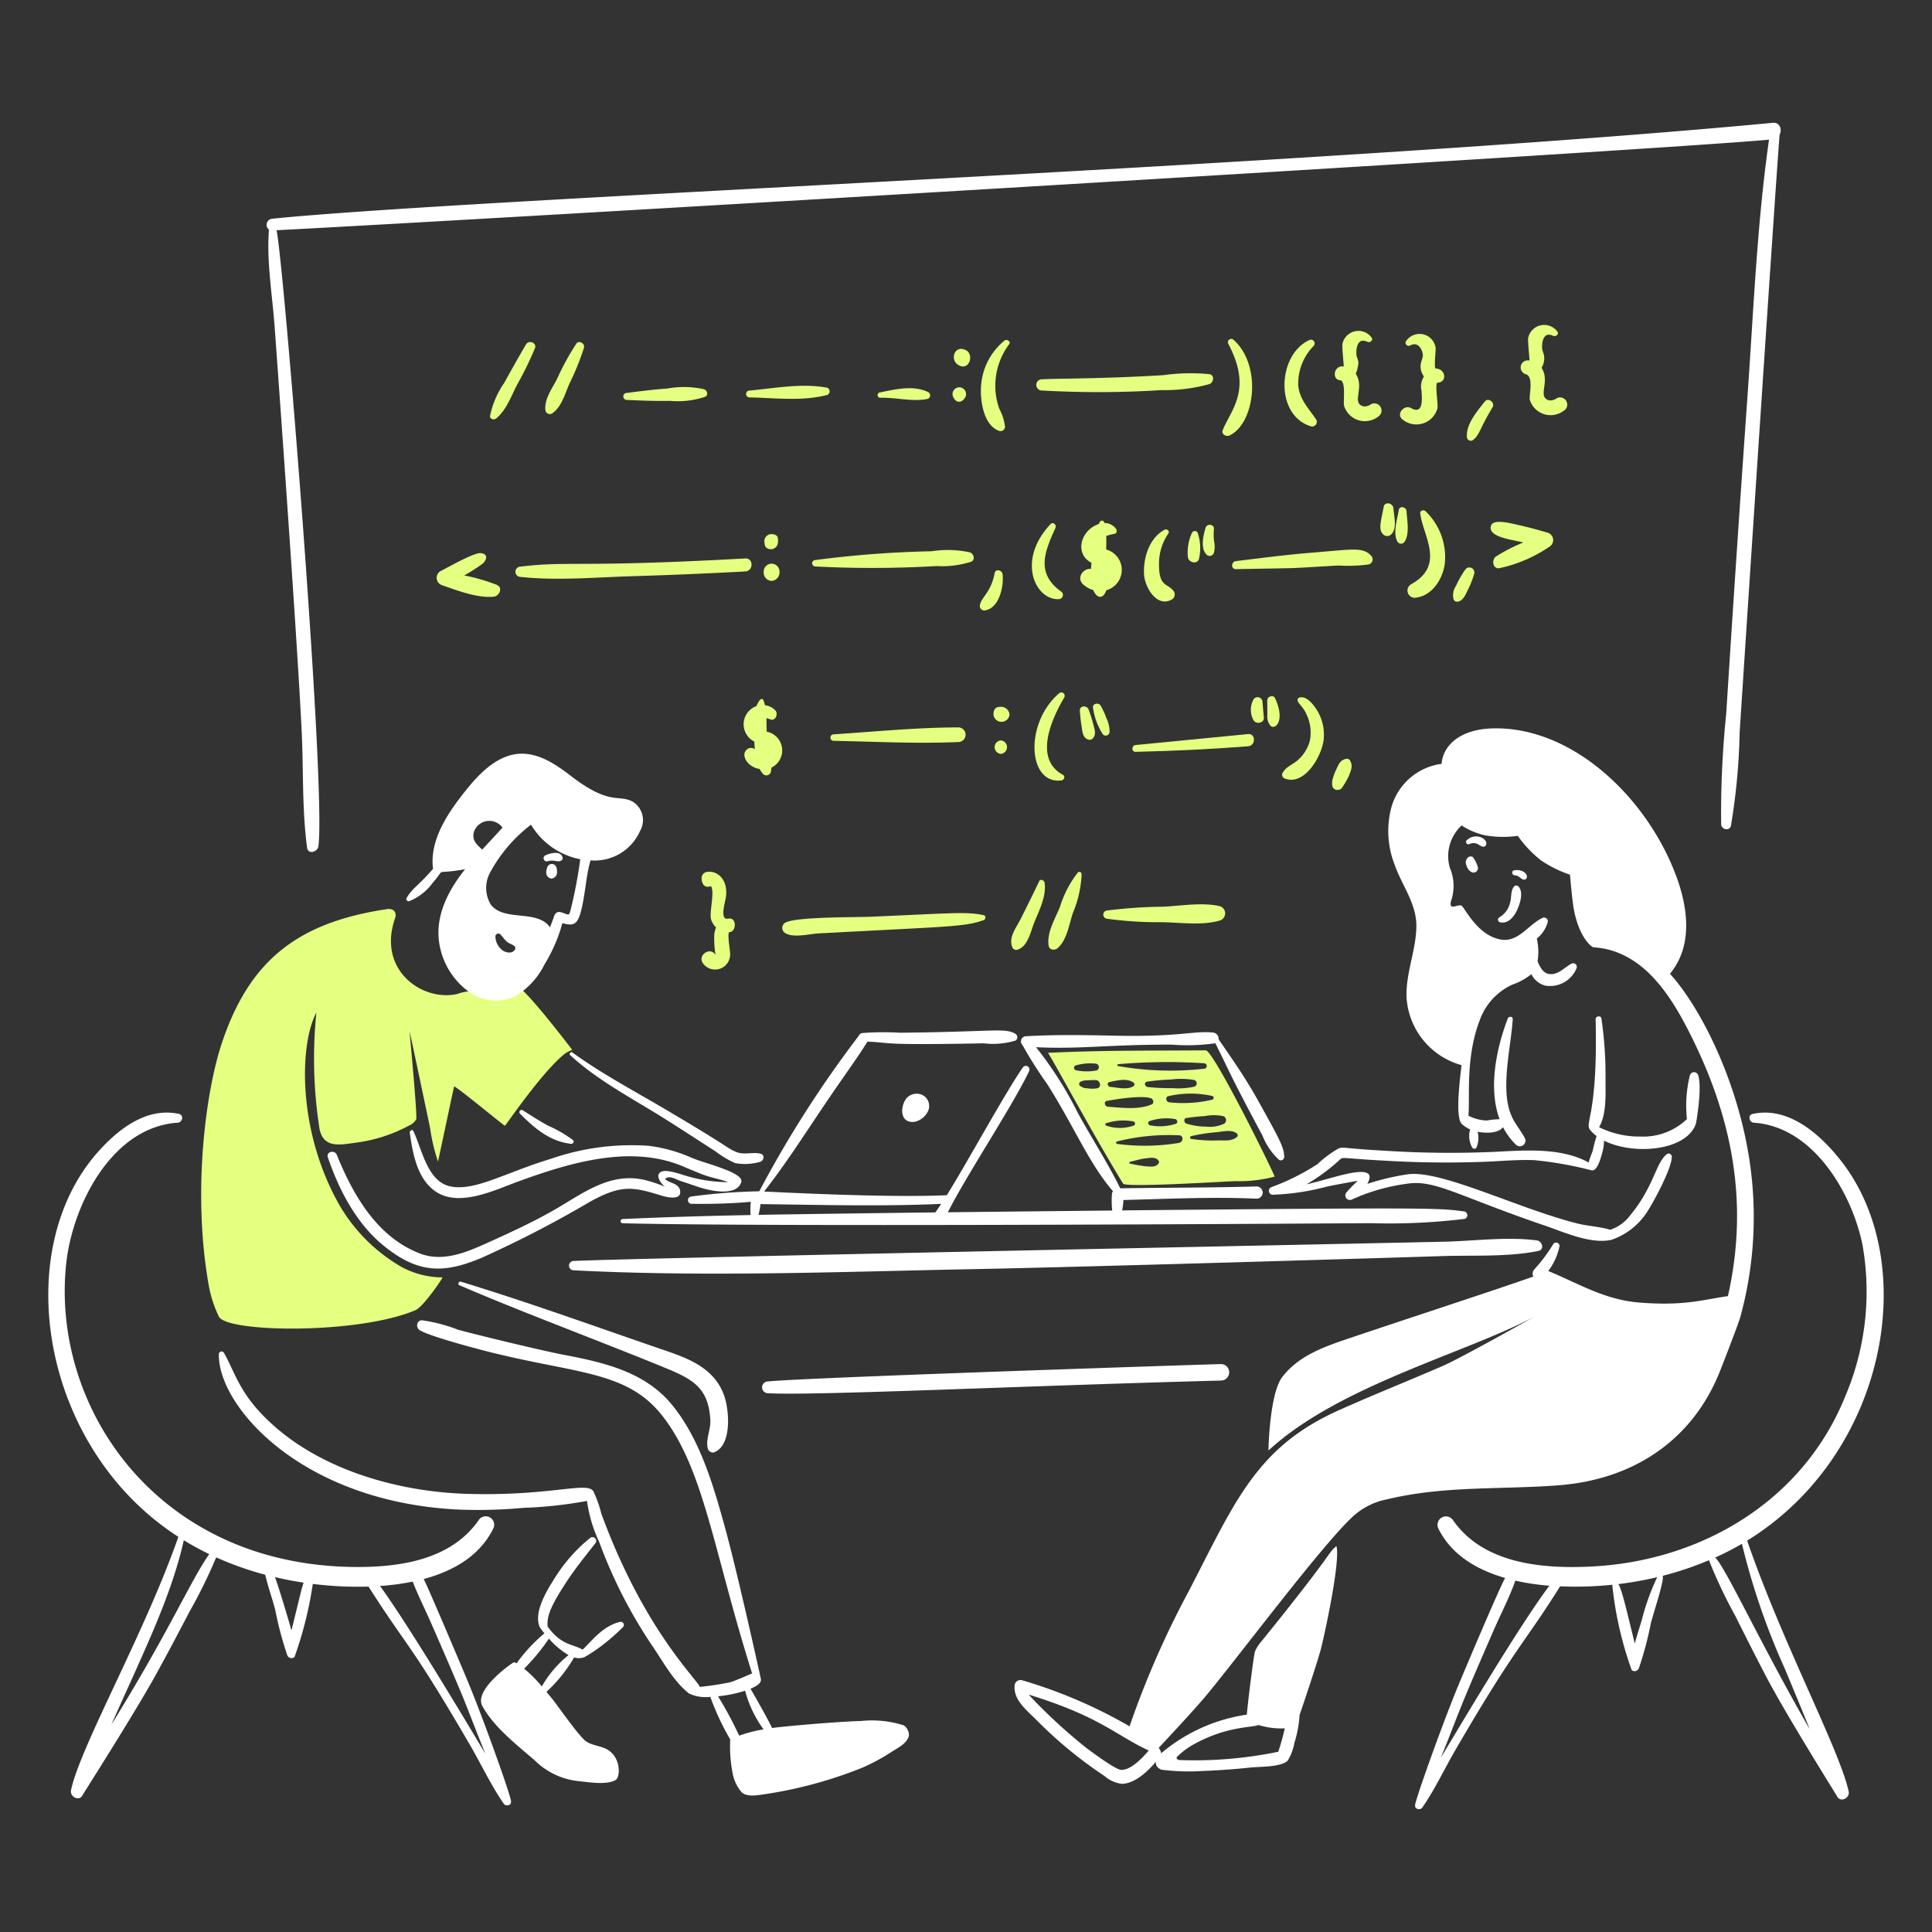 <svg viewBox="0 0 400 400" xmlns="http://www.w3.org/2000/svg" id="Team-Coding-4--Streamline-Brooklyn" height="400" width="400">
  <rect x="0" y="0" width="400" height="400" fill="#333333" stroke="none"/>
  <desc>
    Team Coding 4 Streamline Illustration: https://streamlinehq.com
  </desc>
  <path d="M310.536 190.948c1.738 0.4 2.966 -1.2 3.59 -2.6 1.836 -4.104 0.058 -5.464 -0.558 -4.894 -0.826 0.754 -0.6 2.264 -0.886 3.284a4.744 4.744 0 0 1 -2.278 3.2 0.558 0.558 0 0 0 0.132 1.01Z" fill="#ffffff" stroke-width="2"></path>
  <path d="M313.6 181.222c1 0.056 1.314 0.896 1.972 0.888 0.766 0 0.884 -1.266 -0.49 -1.786a2.854 2.854 0 0 0 -1.62 -0.116c-0.604 0.122 -0.428 0.992 0.138 1.014Z" fill="#ffffff" stroke-width="2"></path>
  <path d="M304.038 177.44a1.4 1.4 0 0 0 -0.414 1.754 2.218 2.218 0 0 0 1 1.35 0.93 0.93 0 0 0 1.35 -1.036 6.942 6.942 0 0 0 -1.036 -2.072 0.914 0.914 0 0 0 -0.9 0.004Z" fill="#ffffff" stroke-width="2"></path>
  <path d="M304.264 174.744a1.888 1.888 0 0 1 1.482 -0.066c0.506 0.156 0.826 0.6 1.362 0.63a0.63 0.63 0 0 0 0.612 -0.612c0.12 -1.144 -2.296 -2.382 -4.052 -0.722 -0.414 0.384 0.112 1.038 0.596 0.77Z" fill="#ffffff" stroke-width="2"></path>
  <path d="M351.6 222.618a0.902 0.902 0 0 0 -1.724 0 26.308 26.308 0 0 0 -0.618 9.074 13.03 13.03 0 0 1 -9.548 3.618 18.746 18.746 0 0 1 -8.634 -1.936c1.622 -2.8 1.308 -7.056 1.33 -10.128a81.088 81.088 0 0 0 -0.85 -12.376c-0.1 -0.688 -1.218 -0.518 -1.2 0.16 0.514 21.122 -2.668 21.476 -0.892 23.182 4.55 5.154 19.4 5.132 21.67 -1.6 0.026 -0.116 1.316 -7.232 0.466 -9.994Z" fill="#ffffff" stroke-width="2"></path>
  <path d="M346.1 239.306a0.646 0.646 0 0 0 -0.948 -0.386c-2.36 1.748 -2.68 6.764 -7.718 12.8a8.382 8.382 0 0 1 -4.052 2.888c-2.2 -0.656 -4.63 -0.75 -6.88 -1.318 -12.4 -3.144 -28.25 -11.164 -35.094 -10.154a50.544 50.544 0 0 0 -8.32 1.974c0.172 -0.276 0.788 -1.494 0.266 -2.018 -1.468 -1.468 -8.05 1.034 -12.878 2.122a39.17 39.17 0 0 0 6.714 -4.928c1.016 -0.896 -0.2 -0.494 9.2 0a212.836 212.836 0 0 0 21.462 0.23c3.242 -0.148 6.484 -0.44 9.73 -0.324a75.156 75.156 0 0 1 11.93 2.116c1.13 0.222 1.858 -2.304 2.144 -3.4a9.6 9.6 0 0 0 0.4 -3.888 0.764 0.764 0 0 0 -1.384 -0.182 35.222 35.222 0 0 0 -0.948 3.534 23.286 23.286 0 0 0 -0.816 2.31c-5.672 -3.13 -13.158 -2.53 -19.356 -2.21a209.6 209.6 0 0 1 -22.42 -0.2c-9.16 -0.504 -8.958 -0.886 -10 -0.496a23.024 23.024 0 0 0 -4.356 3.236 47.028 47.028 0 0 1 -9.482 4.748 0.816 0.816 0 0 0 0.216 1.6 50.26 50.26 0 0 0 11.2 -1.682c1.924 -0.412 6.152 -1.18 6.384 -1.19a28.886 28.886 0 0 0 -2.304 2.36 0.946 0.946 0 0 0 1.142 1.478 40.628 40.628 0 0 1 12.188 -3.348c5.43 -0.474 10.474 2.884 27.642 8.738 4.014 1.368 9.6 3.948 13.886 2.972a14.288 14.288 0 0 0 7.118 -5.4c1.392 -1.982 5.69 -9.948 5.334 -11.982Z" fill="#ffffff" stroke-width="2"></path>
  <path d="M325.8 317.074a0.028 0.028 0 0 0 0 -0.054c-0.036 0 -0.036 0.054 0 0.054Z" fill="#ffffff" stroke-width="2"></path>
  <path d="M118.73 263c27.484 1.424 55.232 0.298 82.742 -0.238 25.4 -0.496 90.106 -2.47 97.074 -2.7 6.54 -0.216 13.518 0.226 19.94 -1.064 1.346 -0.272 0.832 -2.036 -0.298 -2.184 -5.926 -0.778 -12.26 0.038 -18.23 0.238 -6.164 0.2 -165.44 3.318 -181.228 4.018a0.966 0.966 0 0 0 0 1.93Z" fill="#ffffff" stroke-width="2"></path>
  <path d="M192.144 230.038a4.098 4.098 0 0 1 -2.6 2.184c-2.926 0.562 -3.362 -2.476 -2.05 -4.6a2.834 2.834 0 0 1 2.574 -1.17 2.538 2.538 0 0 1 2.076 3.586Z" fill="#ffffff" stroke-width="2"></path>
  <path d="M303.248 250.838c-5.06 -0.738 -6.82 -0.854 -70.922 -0.238a14.124 14.124 0 0 0 0.27 -2.154c9.19 -0.22 18.364 -0.696 27.564 -0.27a1.268 1.268 0 0 0 0 -2.536c-9.4 0.282 -18.826 0.226 -28.23 0.386 -2.6 -5.314 -5.926 -10.4 -8.76 -15.58a76.842 76.842 0 0 0 -8.672 -13.634c9.226 0.442 14.816 -0.55 28.098 -0.534a40.748 40.748 0 0 0 9.03 -0.286c3.582 7.2 2.974 6.442 9.758 19.128a13.7 13.7 0 0 0 3.434 5.024 0.712 0.712 0 0 0 1.064 -0.612c-0.02 -1.91 -0.778 -3.376 -5.688 -12.156 -2.4 -4.29 -5.116 -8.176 -7.894 -12.2a1.296 1.296 0 0 0 -1.13 -1.4c-4.148 -0.4 -6.878 0.954 -20.64 0.646 -6 -0.134 -12.124 -0.228 -18.116 0.12a1.074 1.074 0 0 0 -0.69 1.87 86.226 86.226 0 0 0 5.134 8.098c5.768 9.168 8.56 16.294 13.556 22.106a1.338 1.338 0 0 0 -0.2 0.646 18.478 18.478 0 0 0 0.06 3.366q-17.02 0.168 -34.026 0.36c3.658 -7.35 13.4 -22.024 16.8 -29.174a0.756 0.756 0 0 0 -1.308 -0.76c-3.326 4.686 -11.788 20.136 -15.712 26.4 -11.482 0.546 -32.376 -0.502 -37.828 -0.76 3.814 -4.868 7.2 -10.012 10.628 -15.16 5.99 -8.986 8.06 -11.54 10.772 -15.872 5.264 0.184 1.634 0.782 24.032 0.346a16.286 16.286 0 0 0 6.6 -0.562 0.822 0.822 0 0 0 0 -1.4c-2.236 -1.306 -4.172 -0.416 -23.916 -0.232a57.98 57.98 0 0 0 -7.756 0.062c-0.42 0.06 -0.584 0.236 -0.866 0.716A231.304 231.304 0 0 0 157.2 246.644a121.072 121.072 0 0 0 -14.218 1.106 0.772 0.772 0 0 0 0 1.478 119.168 119.168 0 0 0 12.458 -0.4 20.764 20.764 0 0 0 -0.05 2.734c-8.836 0.172 -17.662 0.42 -26.494 0.828a0.436 0.436 0 0 0 0 0.87c28.168 0.738 126.85 0.168 154.928 -0.016a129.012 129.012 0 0 0 19.426 -0.888 0.8 0.8 0 0 0 -0.002 -1.518Zm-146.2 0.684a21.704 21.704 0 0 0 0.414 -2.222c12.432 0.148 24.962 0.508 37.4 -0.05 -0.4 0.618 -0.81 1.2 -1.2 1.764 -8.196 0.096 -28.58 0.364 -36.614 0.508Z" fill="#ffffff" stroke-width="2"></path>
  <path d="M249.642 217.464c-10.7 0.076 -21.786 -0.028 -32.68 0.518 0.572 0.6 9.286 16.822 15.552 27.068 0.53 0.86 20.4 -0.414 23.32 -0.508a28.652 28.652 0 0 0 8.064 -0.936c-0.358 -1.206 -12.674 -26.154 -14.256 -26.142Zm1.346 9.448a0.4 0.4 0 0 1 0 0.766 26.338 26.338 0 0 1 -8.882 0.546c-0.71 -0.016 -0.92 -1.18 -0.172 -1.284a20.496 20.496 0 0 1 9.054 -0.028Zm-7.504 5.744a10.698 10.698 0 0 1 -5.304 0.348c-0.494 -0.044 -0.666 -0.8 -0.12 -0.916a10.914 10.914 0 0 1 5.298 -0.39c0.396 0.122 0.562 0.76 0.126 0.958Zm-5.876 -7.6c-0.562 -0.072 -0.828 -0.988 -0.15 -1.098a40.908 40.908 0 0 1 4.912 -0.452 16.778 16.778 0 0 1 4.874 0.088 0.73 0.73 0 0 1 0 1.4 15.668 15.668 0 0 1 -4.51 0.292 40.576 40.576 0 0 1 -5.134 -0.236Zm-6.086 -4.73a118 118 0 0 1 17.756 -0.188 0.568 0.568 0 0 1 0 1.136 62.364 62.364 0 0 1 -17.8 -0.562c-0.238 -0.046 -0.166 -0.388 0.044 -0.392Zm-1.814 3.704c1.554 -0.33 3.682 -0.904 5.044 0.17a0.444 0.444 0 0 1 -0.088 0.69c-1.318 0.82 -3.368 0.258 -4.818 0.138 -0.536 -0.05 -0.728 -0.878 -0.138 -1.004Zm-6.968 -3.452a10.756 10.756 0 0 1 4.084 -0.364 0.724 0.724 0 0 1 0 1.446 10.622 10.622 0 0 1 -4.084 -0.084 0.522 0.522 0 0 1 0 -1.004Zm4.4 4.748a6.284 6.284 0 0 1 -1.974 0 2.486 2.486 0 0 1 -1.6 -0.546 0.512 0.512 0 0 1 0.098 -0.788 2.8 2.8 0 0 1 1.506 -0.31 11.032 11.032 0 0 1 1.742 -0.06c0.888 0.088 1.248 1.494 0.222 1.698Zm2.05 2.6c2.032 -0.376 7.104 -1.182 9.074 -0.556 0.524 0.164 0.766 1.03 0.172 1.29 -2.6 1.146 -6.32 0.694 -9.08 0.468 -0.652 -0.068 -0.884 -1.086 -0.172 -1.218Zm-0.104 4.61a11.234 11.234 0 0 1 5.584 -0.348 0.46 0.46 0 0 1 0.11 0.832 8.6 8.6 0 0 1 -5.694 0.044 0.274 0.274 0 0 1 -0.006 -0.544Zm10.8 8.346c-0.64 0.826 -1.588 0.65 -2.56 0.6a29.74 29.74 0 0 1 -3.4 -0.578 0.2 0.2 0 0 1 0 -0.364c1.09 -0.21 2.078 -0.584 3.2 -0.7 0.886 -0.094 2.04 -0.386 2.68 0.38a0.556 0.556 0 0 1 0.074 0.646Zm4.178 -4.252a43.052 43.052 0 0 1 -12.8 0.2c-0.27 -0.06 -0.226 -0.424 0 -0.502a44.022 44.022 0 0 1 12.8 -1.278c1.036 -0.034 0.986 1.466 -0.006 1.564Zm1.572 -5.154c1.278 -0.2 2.496 -0.33 3.8 -0.4a9.786 9.786 0 0 1 3.8 0 0.876 0.876 0 0 1 0.2 1.576 6.824 6.824 0 0 1 -3.726 0.6 13.438 13.438 0 0 1 -4.068 -0.622c-0.526 -0.178 -0.63 -1.076 -0.012 -1.17Zm6.364 4.638a29.49 29.49 0 0 1 -5.4 -0.32c-0.292 -0.044 -0.27 -0.502 0 -0.562a33.912 33.912 0 0 1 5.048 -0.8c1.4 -0.11 3.226 -0.662 4.4 0.22a0.448 0.448 0 0 1 0.088 0.69c-1.036 1.03 -2.736 0.728 -4.136 0.772Z" fill="#e5ff80" stroke-width="2"></path>
  <path d="M362.236 240.386c-2.488 -16.638 -10.138 -31.788 -16.488 -38.772 4.778 -5.788 3.8 -13.714 1.124 -20.694 -6.098 -15.92 -21.254 -30.388 -37.586 -30.12 -7.4 0.118 -10.6 3.902 -10.812 7.342a12.504 12.504 0 0 0 -10.418 9.058 19.126 19.126 0 0 0 0.688 11.82c1.516 4.366 4.582 8.058 4.5 12.882 -0.088 5 -2.278 9.752 -2.024 14.78a15.55 15.55 0 0 0 11.372 13.844c-0.188 1.874 -1.416 10.7 0.028 12.144a6.044 6.044 0 0 0 1.758 1.158 4.846 4.846 0 0 0 0.432 3.76 0.514 0.514 0 0 0 0.876 0 5.2 5.2 0 0 0 0.248 -3.27c1.612 0.33 4.236 0.374 5.258 -0.948a13.762 13.762 0 0 0 2.68 3.638 1.16 1.16 0 0 0 1.814 -1.4c-0.828 -1.57 -2.024 -2.916 -2.74 -4.558 -2.4 -5.488 -0.124 -14.074 0.248 -20.034 0.038 -0.63 -0.832 -0.656 -1.03 -0.138 -2.316 6.074 -4.092 14.338 -1.694 20.838a18.856 18.856 0 0 0 -2.618 0.27 8.664 8.664 0 0 1 -3.832 -1c0.374 -3.754 -0.694 -11.894 2.382 -19.864a12.874 12.874 0 0 1 6.748 -7.282 12.716 12.716 0 0 0 3.904 -2.15 4.472 4.472 0 0 0 2.816 2.36 5.924 5.924 0 0 0 6.504 -3.512 0.752 0.752 0 0 0 -1.024 -1.014c-1.372 0.722 -2.514 2.116 -4.158 2.16s-2.292 -1.36 -2.86 -2.662a12.114 12.114 0 0 0 -0.154 -4.696 6.722 6.722 0 0 0 2.26 -3.4 0.776 0.776 0 0 0 -1.126 -0.866c-2.876 1.372 -4.954 5.088 -8.56 4.466 -5 -0.864 -7.552 -6.8 -8.2 -7.036 -0.82 -0.308 -2.58 1.126 -2.156 -0.854a9.618 9.618 0 0 0 -0.22 -6.974 8.644 8.644 0 0 1 2.438 -8.76 14.786 14.786 0 0 0 4.916 2.058 21.926 21.926 0 0 0 6.716 0.094 24.024 24.024 0 0 0 4.8 5.076 25.11 25.11 0 0 0 6 2.966s0.452 5.4 0.832 7.348c1.17 5.954 3.76 7.558 3.76 7.558 0.092 0 0.136 0.124 0.364 0.134 9.818 0.654 15.562 9.382 19.626 17.352 9.098 17.828 12.476 35.568 8.12 54.86 -5.4 0.786 -9.2 2.088 -18.54 1.312 -6.956 -0.574 -12.458 -3.942 -18.66 -6.516a12.538 12.538 0 0 0 2.31 -5.028 0.702 0.702 0 0 0 -1.274 -0.54 32.348 32.348 0 0 1 -3.914 5.226 1.316 1.316 0 0 0 -0.216 1.494c-6.652 2.39 -27.258 9.098 -38.88 13.042 -4.902 1.666 -9.87 3.534 -13.116 7.786 -2.476 3.236 -2.84 13.98 -2.828 15.182 14.578 -13.474 41 -20.186 55.056 -27.714 -0.028 0.016 -15.2 8.578 -18.958 10.2 -7.146 3.098 -14.378 5.982 -21.484 9.156 -17.152 7.67 -21.518 18.934 -31.104 37.45a189.216 189.216 0 0 0 -12.276 28.016 101.032 101.032 0 0 0 -22.262 -9.538 1.232 1.232 0 0 0 -1.504 0.854c-0.486 3.11 2.526 5.4 4.51 7.4a88.81 88.81 0 0 0 14.024 11.544 6.8 6.8 0 0 0 3.638 1.654c2.618 -0.064 5.288 -2.456 7.048 -4.6 -0.116 0.638 0.174 1.216 1.084 1.662a44.092 44.092 0 0 0 8.484 0.276c3.33 -0.126 6.66 -0.358 9.972 -0.716 1.952 -0.21 6.352 -0.044 7.758 -1.444a10.378 10.378 0 0 0 1.368 -3.628 23.884 23.884 0 0 0 1.08 -5.81c1.356 -3.926 3.886 -11.582 4.448 -13.8 0.816 -3.2 4.04 -18.174 3.186 -21.158 -1.858 1.48 -0.272 0.876 -15.436 19.6a9.082 9.082 0 0 0 -1.4 2.106c-0.282 0.668 -1.45 10.178 -1.726 13.182a35.34 35.34 0 0 0 -17.732 8 2.086 2.086 0 0 0 -0.516 -1.12c1.274 -1.35 7.15 -7.63 9.67 -10.634 6.554 -7.844 23.422 -30.438 30.122 -36.87a14.506 14.506 0 0 1 7.492 -3.952c11.72 -2.84 23.512 -2 35.43 -2.9 16.2 -1.228 27.8 -9.852 33.242 -23 0.526 -1.262 4.102 -10.468 4.488 -11.902a78.4 78.4 0 0 0 1.904 -32.234Zm-130.158 126.04c-1.19 -0.078 -6 -3.678 -7.14 -4.52a109.966 109.966 0 0 1 -11.972 -11.06c14.828 4.546 18.214 8.532 24.864 11.576 -1.43 1.704 -3.81 4.13 -5.752 4.004Zm11.6 -2.668a15.26 15.26 0 0 1 3.54 -2.648c6.694 -3.674 11.572 -3.374 13.39 -3.958a15.6 15.6 0 0 0 5.388 0.684 46.8 46.8 0 0 1 -1.346 4.846 85.508 85.508 0 0 1 -20.512 1.714c-0.168 0.004 -0.738 -0.264 -0.462 -0.638Z" fill="#ffffff" stroke-width="2"></path>
  <path d="M106.646 203.93a3.038 3.038 0 0 0 -1.71 0.86 5.656 5.656 0 0 1 -4.422 0.926c-0.732 -0.154 -1.426 -0.458 -2.172 -0.546a10.908 10.908 0 0 0 -3.654 0.612c-7.134 1.666 -16.726 -4.862 -12.856 -15.788 0.242 -0.69 0.028 -2.024 -1.726 -1.764 -18.744 2.782 -28.612 10.86 -34.25 27.96 -3.142 9.526 -6.048 29.956 -2.746 49.308a25.418 25.418 0 0 0 2.21 7.102c1.654 3.308 28.948 3.7 40.746 -1.366 1.56 -0.668 5.75 -6.764 5.524 -6.764a17.976 17.976 0 0 1 -8.386 -2.122 35.166 35.166 0 0 1 -12.816 -12.652c-8.892 -15.448 -8.4 -33.55 -4.884 -40.058a94.06 94.06 0 0 0 0.65 24.102c0.848 4.114 4.316 3.27 7.646 2.824a31.864 31.864 0 0 0 10.92 -3.544 3.098 3.098 0 0 0 1.446 -1.264c0.242 -0.512 -0.866 -12.696 -1.368 -18.2 0.094 0.23 4.19 19.652 4.266 20.1a37.552 37.552 0 0 0 1.622 6.83c0.832 -3.8 3 -14.136 3.33 -15.536 0.424 -0.11 10.324 8.16 10.524 8.11s7.514 -10.972 12.414 -14.908a8.318 8.318 0 0 1 1.51 -0.8s-10.138 -13.376 -11.818 -13.422Z" fill="#e5ff80" stroke-width="2"></path>
  <path d="M131.078 166.03c-2.976 -1.716 -4.636 0.94 -12.8 -5.32 -2.932 -2.25 -6.306 -4.632 -10.154 -4.664 -4.868 -0.044 -8.77 3.964 -11.6 7.496 -3.788 4.71 -7.642 10.372 -6.868 16.34 -3.03 3.512 -4.324 4.026 -5.47 6.032a0.464 0.464 0 0 0 0.518 0.672 11.248 11.248 0 0 0 4.918 -3.848c2.956 -3.352 -0.242 -1.528 6.676 -2.778 -3.428 4.276 -6.094 9.412 -5.418 14.858a15.304 15.304 0 0 0 6.6 10.8 9.768 9.768 0 0 0 8.882 0.8 15.504 15.504 0 0 0 6.362 -6.73 32.708 32.708 0 0 0 3.71 -8.562c2.056 0.562 3.026 0.468 3.76 -2.134 0.986 -3.5 1.058 -7.376 2.066 -10.864A10.266 10.266 0 0 0 132.538 172a4.488 4.488 0 0 0 -1.46 -5.97Zm-33 6.344a3.364 3.364 0 0 1 5.96 -1.02c-1.12 1.214 -3.926 4.246 -4.2 4.548 -1.026 -0.976 -2.126 -1.802 -1.76 -3.528Zm8.6 24.058c-0.432 1.108 -1.874 0.872 -2.664 0.31a3.708 3.708 0 0 1 -1.444 -2.89 0.6 0.6 0 0 1 1 -0.418c0.5 0.5 0.886 1.13 1.434 1.58 0.508 0.43 1.928 0.732 1.664 1.418Zm11.582 -8.506c-0.51 1.922 -0.3 1.492 -2.2 0.916a1.06 1.06 0 0 0 -1.29 0.732c-0.276 0.8 -0.586 1.6 -0.898 2.42 -2.638 -3.776 -9.376 -1.12 -12.222 -4.648a6.704 6.704 0 0 1 -0.062 -6.912 30.888 30.888 0 0 1 8.352 -9.692 15.264 15.264 0 0 0 10.2 7.156 96.144 96.144 0 0 1 -1.89 10.028Z" fill="#ffffff" stroke-width="2"></path>
  <path d="M113.294 179.6a2.6 2.6 0 0 0 -0.176 1.356 1.25 1.25 0 0 0 1.064 0.942 1.302 1.302 0 0 0 1.102 -0.892 3.142 3.142 0 0 0 -0.078 -1.4 0.988 0.988 0 0 0 -0.954 -0.728 1 1 0 0 0 -0.958 0.722Z" fill="#ffffff" stroke-width="2"></path>
  <path d="M113.36 178.318c1.366 -0.426 2.118 0.31 2.856 -0.156a0.582 0.582 0 0 0 0.258 -0.638c-0.38 -1.494 -2.69 -0.878 -3.622 -0.4a0.656 0.656 0 0 0 0.508 1.194Z" fill="#ffffff" stroke-width="2"></path>
  <path d="M118.052 218.462c5.8 5.32 12.8 8.914 19.42 13.07 3.556 2.232 7.062 4.538 10.6 6.8a20.78 20.78 0 0 0 4.118 2.474 11.14 11.14 0 0 0 5.018 -0.22c0.908 -0.104 1.278 -1.484 0.23 -1.726 -1.73 -0.4 -3.35 0.336 -5.048 -0.374 -2.016 -0.85 -0.958 -0.758 -14.87 -8.948 -6.4 -3.776 -13 -7.272 -19.03 -11.642 -0.334 -0.246 -0.74 0.288 -0.438 0.566Z" fill="#ffffff" stroke-width="2"></path>
  <path d="M107.71 230.622c2.986 3 6.2 5.756 10.6 6.2a0.46 0.46 0 0 0 0.326 -0.776 25.858 25.858 0 0 0 -5.1 -2.962c-1.8 -0.96 -3.55 -2.094 -5.264 -3.186a0.458 0.458 0 0 0 -0.562 0.724Z" fill="#ffffff" stroke-width="2"></path>
  <path d="M143.278 239.74a31.91 31.91 0 0 0 -8.936 -2.508 50.928 50.928 0 0 0 -20.21 2.664c-9.652 2.93 -15.686 6.714 -20.762 5.76 -4.896 -0.916 -5.964 -7.674 -7.778 -11.462 -0.216 -0.456 -0.818 -0.104 -0.756 0.32 0.614 4.188 1.45 9.274 5.088 11.986 4.896 3.644 12.388 -0.066 17.272 -1.852 10.972 -4 23.378 -7.682 34.114 -3.2 1.466 0.612 2.922 1.246 4.4 1.8s3.442 0.9 5.05 1.5a30.266 30.266 0 0 1 -8 -1.104c-1.296 -0.308 -4.318 -1.542 -5.646 -1.118 -1.6 0.518 -0.524 2.28 0.542 3.166a28.428 28.428 0 0 0 -4.214 -1.4c-7.296 -1.684 -12.962 2.946 -18.848 6.296 -4.118 2.342 -8.4 4.35 -12.724 6.3 -4.63 2.09 -9.85 4.6 -14.946 2.63 -8.858 -3.412 -13.8 -12.068 -17.182 -20.4 -0.452 -1.12 -2.272 -0.684 -1.858 0.512 2.282 6.676 5.822 13.534 11.334 18.1 7.348 6.076 12.672 5.93 20.37 2.744a230.086 230.086 0 0 0 22.6 -11.686c6.618 -3.646 8.958 -3.024 14.828 -1.236 1.104 0.336 4.284 1.092 3.766 -1.2a1.8 1.8 0 0 0 -0.832 -1.042c-0.496 -0.4 -3.028 -1.06 -1.88 -1.478 0.882 -0.326 2.04 0.414 2.926 0.706 1.246 0.412 2.488 0.838 3.728 1.25 2.106 0.702 7.734 2.04 8.738 -1.018 0.67 -2.004 -7.28 -3.808 -10.184 -5.03Z" fill="#ffffff" stroke-width="2"></path>
  <path d="M95.106 266.086c12.3 5.342 30.058 11.94 42.952 17.256 5.8 2.382 8.654 4.318 9.012 10.684 0.11 1.968 -1.058 4.1 -0.502 5.932a1.058 1.058 0 0 0 1.286 0.728c3.8 -1.468 3.13 -8.966 1.99 -11.98 -1.968 -5.2 -6.764 -7.26 -11.694 -8.948 -14.212 -4.862 -28.374 -10.022 -42.74 -14.4 -0.41 -0.126 -0.722 0.546 -0.304 0.728Z" fill="#ffffff" stroke-width="2"></path>
  <path d="M96.644 347.6c-0.356 -0.854 -7.716 -18.308 -8.918 -20.68 6.09 -1.632 11.56 -4.752 14.372 -10.386a1.75 1.75 0 0 0 -3.022 -1.764c-5.64 8.066 -15.948 9.676 -25.16 9.658 -41.15 -0.088 -63.46 -32.906 -60.2 -62.894 1.306 -11.974 9.4 -28.2 23.076 -29.092 1 -0.06 1.334 -1.588 0.248 -1.824 -6.726 -1.45 -12.624 3.2 -16.848 7.982 -18.274 20.706 -11.552 61.4 16.732 79.582 -6.962 19.986 -20.212 43.166 -22.222 52.45 -0.298 1.378 1.732 2.43 2.4 1.014 0.094 -0.2 10.7 -16.83 15.154 -24.89 2.37 -4.29 4.652 -8.622 6.918 -12.966a105.16 105.16 0 0 0 5.586 -11.356 66.426 66.426 0 0 0 10.148 3.6c0.574 2.446 1.444 4.868 2.074 7.27a72.668 72.668 0 0 0 2.502 9.412 0.95 0.95 0 0 0 1.488 0.358 78.418 78.418 0 0 0 3.788 -15.138 76.118 76.118 0 0 0 11.544 0.55c8.016 12.63 8.53 11.374 20.954 32.708 2.348 4.036 4.388 8.424 7.05 12.256 0.43 0.616 1.6 0.324 1.484 -0.414 0.378 -0.178 -5.792 -17.436 -9.148 -25.436Zm-73.59 9.476c6.068 -13.77 12.336 -26.154 15 -38.188 1.714 1.048 3.472 2.012 5.27 2.878 -3.724 5.218 -8.298 15.994 -20.27 35.31Zm37.288 -19.516c-0.24 -0.912 -2.6 -8.938 -3.412 -11.03 1.958 0.456 3.932 0.838 5.922 1.134 -0.592 1.892 -0.516 1.884 -2.51 9.896Zm18.336 -9.2a50.534 50.534 0 0 0 6.77 -0.904c1.136 2.944 2.6 5.8 3.848 8.678 8.582 19.618 6.744 16.01 11.2 26.968 -0.922 -1.516 -15.334 -25.892 -21.818 -34.738Z" fill="#ffffff" stroke-width="2"></path>
  <path d="M361.73 318.966c28.928 -17.816 36.118 -57.358 19.426 -78.64 -4.294 -5.47 -10.828 -11.308 -18.276 -9.704 -1.08 0.232 -0.76 1.76 0.244 1.826 12.232 0.8 20.244 14.432 22.47 25.2a55.48 55.48 0 0 1 -3.572 31.488c-8.754 21.65 -29.786 34.092 -52.61 35.2 -10.12 0.496 -22.26 -0.562 -28.562 -9.57a1.75 1.75 0 0 0 -3.02 1.764c2.708 5.43 7.976 8.5 13.788 10.172 -1.586 2.938 -9.078 20.784 -9.46 21.698 -3.358 8 -9.52 25.26 -9.168 25.42 -0.11 0.732 1.048 1.036 1.482 0.412 2.57 -3.688 4.532 -7.91 6.786 -11.8 12.566 -21.644 14.25 -22.012 21.744 -34a74.8 74.8 0 0 0 10.854 -0.33 0.688 0.688 0 0 0 -0.034 0.242 74.8 74.8 0 0 0 4 17.426 0.946 0.946 0 0 0 1.482 -0.36 71.354 71.354 0 0 0 2.502 -9.4c0.624 -2.37 2.822 -8.946 2.438 -9.756a67.22 67.22 0 0 0 9.576 -3.232 101.722 101.722 0 0 0 5.474 11.572c2.156 4.306 4.316 8.616 6.56 12.878 4.168 7.9 14.388 24.218 14.478 24.416 0.672 1.412 2.728 0.386 2.418 -1 -1.95 -8.766 -13.69 -30.628 -21.02 -51.922Zm-63.42 44.952c4.054 -9.968 2.934 -8.09 10.98 -26.478 1.472 -3.358 3.216 -6.71 4.45 -10.182a50.156 50.156 0 0 0 7.034 1.052c-6.028 8.044 -17.134 26.726 -22.464 35.608Zm41.582 -28.43c-0.468 1.554 -1 3.164 -1.428 4.784 -1.486 -5.972 -2.7 -11.438 -3.412 -12.298a71.52 71.52 0 0 0 8.06 -1.44 47.768 47.768 0 0 0 -3.22 8.954Zm34.736 22.436c-10.312 -17.954 -17.262 -33.214 -19.504 -35.458a56.2 56.2 0 0 0 5.524 -2.844 145.6 145.6 0 0 0 8.926 25.97c1.862 4.472 5.266 12.702 5.054 12.332Z" fill="#ffffff" stroke-width="2"></path>
  <path d="M159 288.452c9.502 0.55 53.4 -1.57 93.868 -2.624a1.708 1.708 0 0 0 0 -3.412c-7.326 0.2 -86.658 2.822 -93.868 3.6a1.216 1.216 0 0 0 0 2.436Z" fill="#ffffff" stroke-width="2"></path>
  <path d="M128.36 335.8c-3.614 0.832 -6 4.144 -7.728 5.738 -2.026 -1.18 -4.438 -0.854 -7.272 -4.812 -0.06 -1.84 0.112 -3.418 3.974 -9.294 1.8 -2.74 3.892 -5.31 5.904 -7.89a0.776 0.776 0 0 0 -1.096 -1.096 33.228 33.228 0 0 0 -7.376 8.418c-1.6 2.536 -4.328 6.952 -3.026 10a14.918 14.918 0 0 0 0.974 1.3 34.44 34.44 0 0 0 -5.766 6.214 2.66 2.66 0 0 0 -0.502 -0.244c-0.154 -0.044 -8.44 5.652 -6.588 9.064 2.376 4.378 7.118 8.044 10.828 11.246a15.1 15.1 0 0 0 9.152 4.328c2.028 0.2 5.694 0.838 7.6 -0.226 0.962 -0.534 1.158 -4.134 -1.174 -5.97 -1.456 -1.148 -3.452 -1.032 -4.934 -2.056s-5.91 -7.476 -7.062 -8.866c-0.37 -0.446 -1.128 -1.374 -1.128 -1.374a30.654 30.654 0 0 0 5.726 -7.132 3.096 3.096 0 0 0 2.182 -0.076 32.576 32.576 0 0 0 3.6 -2.4 43.388 43.388 0 0 0 4.348 -3.816 0.642 0.642 0 0 0 -0.636 -1.056Zm-16.18 13.352a28.098 28.098 0 0 0 -3.66 -3.672 41.696 41.696 0 0 0 5.126 -6.23 16.186 16.186 0 0 0 4.064 3.418 23.014 23.014 0 0 0 -5.53 6.486Z" fill="#ffffff" stroke-width="2"></path>
  <path d="M187.082 357.2a21.744 21.744 0 0 0 -8.77 -0.888c-4.972 0.132 -16.102 1.106 -18.49 1.46 0.072 -0.132 -2.614 -5.028 -4.438 -8.142 0.938 -0.4 2.228 -0.974 2.162 -1.958 -0.028 -0.14 -4.746 -21.672 -7.546 -31.794 -2.364 -8.544 -5.116 -17.944 -10.8 -24.946 -5.556 -6.852 -14.04 -8.83 -22.31 -10.4 -5.05 -0.958 -19.768 -4.564 -22.112 -5.248a33.322 33.322 0 0 0 -7.364 -1.93c-1.136 -0.06 -1.4 1.472 -0.546 2.024 1.836 1.2 10.876 3.61 13.242 4.222 19.06 4.932 29.656 4.012 37.128 13.66 8.554 11.048 10.48 27.852 18.478 53.2 -0.296 0.11 -3.35 1.5 -4.6 1.848a60.174 60.174 0 0 1 -6.23 0.942c-0.63 -1.68 -11.58 -11.834 -20.4 -35.9a23.476 23.476 0 0 0 -1.65 -4.614c-1.336 -2.064 -8.858 1.062 -26.146 0.55 -13.948 -0.414 -29.364 -4.75 -39.8 -13.93 -7.3 -6.414 -8.024 -10.9 -10.536 -15.282a0.564 0.564 0 0 0 -1.042 0.282c-0.224 10.668 16.874 30.446 49.246 32.168a102.924 102.924 0 0 0 13.914 -0.348 87.144 87.144 0 0 0 13.054 -1.428 29.866 29.866 0 0 0 2.558 8.572 100.2 100.2 0 0 0 11.128 21.68c2.212 3.276 4.322 7.156 7.432 9.614a7.932 7.932 0 0 0 4.416 0.696 54.562 54.562 0 0 0 4.128 8.836 28.726 28.726 0 0 0 0.524 7.134 8.244 8.244 0 0 0 1.92 3.876c1.312 1 3.462 0.462 4.938 0.28a89.34 89.34 0 0 0 20.084 -5.506 42.36 42.36 0 0 0 5.982 -3.248c1.306 -0.854 3.146 -1.698 3.544 -3.318a2.414 2.414 0 0 0 -1.098 -2.164Zm-34.04 2.15a80.828 80.828 0 0 0 -4.378 -8.154 26.614 26.614 0 0 0 5.6 -1.152 23.984 23.984 0 0 0 3.816 8 29.238 29.238 0 0 0 -5.038 1.304Z" fill="#ffffff" stroke-width="2"></path>
  <path d="M367.038 25.43c-95.484 8.966 -268.8 15.626 -310.682 19.852a1.274 1.274 0 0 0 -0.672 2.27c-0.518 6.572 0.702 13.562 1.176 20.084 0.66 9.064 4.696 64.898 5.6 83.772 0.386 7.984 0.054 16.2 1.124 24.12 0.2 1.454 2.178 0.87 2.338 -0.314 1.618 -12.316 -7.2 -121.104 -8.666 -127.546 40.016 -2.044 286.788 -16.658 309 -18.754 -2.464 17.282 -3.18 34.924 -4.4 52.312q-2.354 33.234 -4.456 66.484a201.32 201.32 0 0 0 -1.052 22.956c0.06 1.108 1.776 1.472 2.028 0.274a132.482 132.482 0 0 0 1.8 -19.316c0.646 -10.066 7.544 -115.2 8.276 -123.736 0.548 -1.064 0.074 -2.598 -1.414 -2.458Z" fill="#ffffff" stroke-width="2"></path>
  <path d="M108.928 71.28c-0.22 0.314 -3.324 5.75 -4.526 7.978a18.574 18.574 0 0 0 -2.938 6.84c-0.062 0.718 0.826 0.9 1.278 0.53 2.09 -1.692 3.132 -4.708 4.356 -7.046a69.694 69.694 0 0 0 3.67 -7.524c0.408 -1.092 -1.272 -1.726 -1.84 -0.778Z" fill="#e5ff80" stroke-width="2"></path>
  <path d="M119.242 71.286a52.852 52.852 0 0 0 -3.948 7.238c-1 1.946 -2.584 4.058 -2.38 6.302a0.922 0.922 0 0 0 1.372 0.788c2 -1.352 2.662 -4.03 3.6 -6.174a52.558 52.558 0 0 0 3.026 -7.454c0.254 -0.954 -1.24 -1.676 -1.67 -0.7Z" fill="#e5ff80" stroke-width="2"></path>
  <path d="M129.766 82.8c3 0.136 5.954 0.254 8.952 0.2A17.944 17.944 0 0 0 146 82.146c0.722 -0.326 0.414 -1.324 -0.2 -1.544a19.058 19.058 0 0 0 -7.6 -0.166c-2.834 0.2 -5.612 0.558 -8.43 0.916a0.722 0.722 0 0 0 -0.004 1.448Z" fill="#e5ff80" stroke-width="2"></path>
  <path d="M155.174 82.278c5.248 0.104 10.926 0.844 16.06 -0.502a0.8 0.8 0 0 0 0 -1.51c-5.226 -0.982 -10.822 0.116 -16.06 0.6a0.706 0.706 0 0 0 0 1.412Z" fill="#e5ff80" stroke-width="2"></path>
  <path d="M182.232 82.356c3.186 -0.116 6.676 0.888 9.8 0.236a0.766 0.766 0 0 0 0.182 -1.384c-3.07 -1.548 -6.946 -0.584 -10.132 0.062a0.556 0.556 0 0 0 0.15 1.086Z" fill="#e5ff80" stroke-width="2"></path>
  <path d="M207.938 70.536a13.258 13.258 0 0 0 -4.836 9.658c-0.16 2.928 0.6 7.972 3.81 9.03a0.93 0.93 0 0 0 1.168 -0.888 10.552 10.552 0 0 0 -1.2 -3.732 14.324 14.324 0 0 1 2.034 -13.308c0.474 -0.6 -0.47 -1.186 -0.976 -0.76Z" fill="#e5ff80" stroke-width="2"></path>
  <path d="M215.502 80.834a202.23 202.23 0 0 0 24.894 -0.066 35 35 0 0 0 10 -1.24c0.882 -0.332 1.14 -1.858 0 -2.062a40.184 40.184 0 0 0 -9.46 0.2c-13 0.8 -22.2 0.668 -25.43 0.876a1.166 1.166 0 0 0 -0.004 2.292Z" fill="#e5ff80" stroke-width="2"></path>
  <path d="M200 72.504c-2.42 -1.226 -3.4 2.014 -1.584 3.076 2.276 1.348 3.318 -2.198 1.584 -3.076Z" fill="#e5ff80" stroke-width="2"></path>
  <path d="M197.4 82.29c0.582 1.17 1.682 1.2 2.426 0a1.4 1.4 0 1 0 -2.426 0Z" fill="#e5ff80" stroke-width="2"></path>
  <path d="M254.3 71.176c5.076 9.514 0.544 13.658 -1.152 17.884 -0.348 0.87 0.756 1.422 1.428 1.096 5.236 -2.49 6.8 -14.468 0.8 -19.818a0.694 0.694 0 0 0 -1.076 0.838Z" fill="#e5ff80" stroke-width="2"></path>
  <path d="M271.032 70.436c-6.586 3.064 -7.134 15.568 0.4 17.834a0.966 0.966 0 0 0 1.08 -1.4c-1.538 -2.286 -3.4 -4.09 -3.716 -6.978a11.076 11.076 0 0 1 3.17 -8.258 0.766 0.766 0 0 0 -0.934 -1.198Z" fill="#e5ff80" stroke-width="2"></path>
  <path d="M283.85 83.69a2.172 2.172 0 0 1 -1.628 0.43c-2.476 -0.774 0.362 -3.836 -1.52 -6.726a7.922 7.922 0 0 0 0.546 -2.298c-0.034 -0.6 -0.376 -1.158 -0.42 -1.726 -0.1 -1.318 0.282 -3.568 2.266 -2.6 0.512 0.254 1.312 -0.32 0.882 -0.882a3.384 3.384 0 0 0 -6.02 1.23c-0.166 0.644 0.298 4.51 0.248 4.758 -2.144 -0.292 -2.454 2.744 -0.782 2.838 1.328 0.078 0.622 4.5 0.86 5.326a4.512 4.512 0 0 0 7.358 1.968 1.486 1.486 0 0 0 -1.79 -2.318Z" fill="#e5ff80" stroke-width="2"></path>
  <path d="M297.284 76.296c-0.48 0.1 0.034 -3.874 -0.06 -4.348a3.364 3.364 0 0 0 -6.126 -1.302c-0.368 0.556 0.348 1.19 0.882 0.882 1.44 -0.822 2.4 0.502 2.6 1.886 0.136 1 -1.268 2.266 0.226 4.554a3.75 3.75 0 0 0 -0.518 2.8c0.11 1.566 0.534 5.238 -2.15 3.722 -1.4 -0.8 -3.148 1.234 -1.8 2.326a4.518 4.518 0 0 0 7.266 -2.266c0.2 -0.822 -0.562 -4.868 -0.016 -5.33 2.088 -0.02 1.78 -2.82 -0.304 -2.924Z" fill="#e5ff80" stroke-width="2"></path>
  <path d="M322.306 82.45a2.174 2.174 0 0 1 -1.626 0.43c-2.492 -0.78 0.368 -3.824 -1.522 -6.726a3.8 3.8 0 0 0 0.546 -2.3c-0.032 -0.6 -0.374 -1.156 -0.418 -1.724 -0.1 -1.318 0.28 -3.568 2.266 -2.6 0.512 0.254 1.312 -0.32 0.882 -0.882a3.386 3.386 0 0 0 -6.02 1.23c-0.166 0.644 0.298 4.51 0.248 4.758 -0.128 -0.012 -0.26 -0.028 -0.4 -0.028a1.466 1.466 0 0 0 -0.386 2.866c1.77 0.442 0.624 4.498 0.86 5.326a4.514 4.514 0 0 0 7.36 1.968 1.488 1.488 0 0 0 -1.79 -2.318Z" fill="#e5ff80" stroke-width="2"></path>
  <path d="M307.428 83.116c-1.552 1.964 -4.092 4.896 -3.688 7.564a0.8 0.8 0 0 0 1.162 0.474c1.448 -1.064 1.4 -2.356 4.108 -6.814 0.578 -0.954 -0.86 -2.14 -1.582 -1.224Z" fill="#e5ff80" stroke-width="2"></path>
  <path d="M158.742 151.486c-0.05 -0.926 -0.034 -1.874 -0.056 -2.812a7.346 7.346 0 0 1 0.76 0.254c1.104 0.446 1.742 -1.108 1.076 -1.846a3.4 3.4 0 0 0 -2.14 -1.064 6.812 6.812 0 0 0 -0.352 -1.092c-0.138 -0.32 -0.552 -0.216 -0.716 0a5.424 5.424 0 0 0 -0.696 1.262 4 4 0 0 0 -0.446 7.344c0.034 0.512 0.06 1.046 0.11 1.588a1.278 1.278 0 0 0 -1.736 0.142c-1.162 1.054 0.13 3.538 2.724 3.942a5.066 5.066 0 0 0 0.738 1.058 0.948 0.948 0 0 0 1.572 -0.412 5.984 5.984 0 0 0 0.142 -0.926 3.954 3.954 0 0 0 -0.98 -7.438Z" fill="#e5ff80" stroke-width="2"></path>
  <path d="M172.6 153.382c8.6 0.164 17.2 0.624 25.8 0.248a1.516 1.516 0 0 0 0 -3.032c-8.616 0.022 -17.216 0.878 -25.8 1.44a0.672 0.672 0 0 0 0 1.344Z" fill="#e5ff80" stroke-width="2"></path>
  <path d="M206.636 146.4c-0.82 0.126 -0.952 1.014 -0.952 1.522a1.67 1.67 0 0 0 3.328 0 1.77 1.77 0 0 0 -1.312 -1.532 2.368 2.368 0 0 0 -1.064 0.01Z" fill="#e5ff80" stroke-width="2"></path>
  <path d="M207.21 156.084a1.4 1.4 0 0 0 0 -2.79 1.4 1.4 0 0 0 0 2.79Z" fill="#e5ff80" stroke-width="2"></path>
  <path d="M219.26 143.554c-7.186 6.2 -6.49 18.828 0.458 18.032 0.58 -0.066 0.932 -0.854 0.32 -1.186 -6.086 -3.318 -2.282 -11.6 0.304 -16a0.694 0.694 0 0 0 -1.082 -0.846Z" fill="#e5ff80" stroke-width="2"></path>
  <path d="M223.572 147.152a32.964 32.964 0 0 0 0.37 3.276c0.154 0.958 0.2 2.178 1.184 2.624a0.948 0.948 0 0 0 1.108 -0.144c0.75 -0.838 0.43 -1.736 0.176 -2.746a27.98 27.98 0 0 0 -1.03 -3.258c-0.336 -0.904 -1.874 -0.87 -1.808 0.248Z" fill="#e5ff80" stroke-width="2"></path>
  <path d="M226.296 146.496a13.258 13.258 0 0 0 2.078 5.586 0.8 0.8 0 0 0 1.35 -0.562 6.4 6.4 0 0 0 -0.644 -2.8 15.74 15.74 0 0 0 -1.218 -2.652c-0.398 -0.64 -1.686 -0.454 -1.566 0.428Z" fill="#e5ff80" stroke-width="2"></path>
  <path d="M235.128 155.66c7.778 -0.182 15.512 -0.546 23.274 -1.148 1.62 -0.126 1.616 -2.69 0 -2.53q-11.642 1.126 -23.274 2.266c-0.888 0.082 -0.928 1.432 0 1.412Z" fill="#e5ff80" stroke-width="2"></path>
  <path d="M259.516 144.838a4.436 4.436 0 0 0 0.016 4.272c0.514 0.948 2.272 0.58 2.14 -0.578 -0.122 -1.064 -0.188 -2.128 -0.292 -3.2a1 1 0 0 0 -1.864 -0.494Z" fill="#e5ff80" stroke-width="2"></path>
  <path d="M262.366 145.014c0 0.948 0.022 1.896 0.032 2.844a3.2 3.2 0 0 0 0.624 2.382c0.912 0.96 3.172 -0.852 0.976 -5.672 -0.376 -0.822 -1.624 -0.368 -1.632 0.446Z" fill="#e5ff80" stroke-width="2"></path>
  <path d="M272.4 146.624c-0.744 -1.048 -1.956 -2.552 -3.374 -2.21a0.538 0.538 0 0 0 -0.368 0.644c0.09 0.572 1.246 1.372 1.88 2.928a8.676 8.676 0 0 1 0.65 5.38 8.046 8.046 0 0 1 -2.536 4.046c-1.08 0.938 -2.388 1.312 -3.092 2.6a0.812 0.812 0 0 0 0.292 1.108c4.172 1.82 7.856 -4.614 8.19 -7.982a9.632 9.632 0 0 0 -1.642 -6.514Z" fill="#e5ff80" stroke-width="2"></path>
  <path d="M278.644 157.11c-1.218 0.302 -1.532 1.228 -2.022 2.276 -2.22 4.75 0.67 4.4 1.136 3.842a17.558 17.558 0 0 0 1.564 -2.7c0.4 -1.098 0.834 -1.98 0.188 -3.066a0.784 0.784 0 0 0 -0.866 -0.352Z" fill="#e5ff80" stroke-width="2"></path>
  <path d="M107.726 119.44c7.612 0.826 15.65 0.078 23.296 -0.148q11.644 -0.348 23.282 -0.982c1.72 -0.094 1.73 -2.784 0 -2.69 -35.154 1.948 -36.338 0.462 -46.578 1.698a1.062 1.062 0 0 0 0 2.122Z" fill="#e5ff80" stroke-width="2"></path>
  <path d="M159.69 110.58a1.48 1.48 0 0 0 -1.4 1.842 1.626 1.626 0 0 0 0.248 0.85 1.478 1.478 0 0 0 2.454 -0.564 2.954 2.954 0 0 0 0 -1.526c-0.222 -0.49 -0.878 -0.602 -1.302 -0.602Z" fill="#e5ff80" stroke-width="2"></path>
  <path d="M158.118 118.4a1.702 1.702 0 0 0 1.616 1.864 1.736 1.736 0 0 0 1.654 -1.864 1.636 1.636 0 1 0 -3.27 0Z" fill="#e5ff80" stroke-width="2"></path>
  <path d="M168.77 117.278a226.766 226.766 0 0 0 25.2 -0.088 19.288 19.288 0 0 0 7.106 -0.892c0.91 -0.4 0.514 -1.67 -0.252 -1.936a21.8 21.8 0 0 0 -7.95 -0.23 217.856 217.856 0 0 0 -24.096 1.824 0.662 0.662 0 0 0 -0.008 1.322Z" fill="#e5ff80" stroke-width="2"></path>
  <path d="M205.926 118.68c-0.76 3.986 -2.634 4.786 -3.038 6.56a0.926 0.926 0 0 0 1.124 1.124c2.938 -0.546 3.826 -5.038 3.568 -7.458 -0.088 -0.866 -1.46 -1.24 -1.654 -0.226Z" fill="#e5ff80" stroke-width="2"></path>
  <path d="M217.492 108.524c-7.13 7.586 -3.07 15.814 1.746 15.52a0.86 0.86 0 0 0 0.43 -1.588c-5.176 -3.738 -3.466 -8.088 -1.152 -13.142 0.294 -0.63 -0.48 -1.368 -1.024 -0.79Z" fill="#e5ff80" stroke-width="2"></path>
  <path d="M229.03 113.772c0.016 -0.936 0.034 -1.874 0 -2.8a9.278 9.278 0 0 1 1.714 -0.446c0.528 -0.088 0.556 -0.744 0.286 -1.08a2.914 2.914 0 0 0 -2.382 -1.152l-0.032 -0.154a0.488 0.488 0 0 0 -0.882 -0.116c-0.094 0.154 -0.166 0.314 -0.248 0.474 -3.8 1.254 -5.064 6.212 -1.512 8.02 -0.026 0.4 -0.066 0.838 -0.092 1.28 -1.566 -0.216 -3.1 1.83 -1.644 3.18a5.2 5.2 0 0 0 2.084 1.18c0.848 1.858 2.068 1.906 2.74 0.044a4.374 4.374 0 0 0 -0.032 -8.43Z" fill="#e5ff80" stroke-width="2"></path>
  <path d="M241.12 109.676c-3.164 1.682 -4.45 5.822 -4.256 9.246 0.148 2.64 2.64 6.984 5.772 5.188a1.212 1.212 0 0 0 0.242 -1.87c-1.226 -1.476 -2.958 -0.782 -2.916 -5.452a10.942 10.942 0 0 1 1.934 -6.334c0.348 -0.496 -0.312 -1.024 -0.776 -0.778Z" fill="#e5ff80" stroke-width="2"></path>
  <path d="M246.814 110.266a9.65 9.65 0 0 0 -0.882 5c0.044 1.268 2.128 1.698 2.332 0.314a9.84 9.84 0 0 0 -0.314 -5.32 0.668 0.668 0 0 0 -1.136 0.006Z" fill="#e5ff80" stroke-width="2"></path>
  <path d="M249.6 109.274c-0.468 1.616 -1.118 4.19 0.2 5.562a0.926 0.926 0 0 0 1.528 -0.4 5.178 5.178 0 0 0 0.028 -2.414 12.37 12.37 0 0 1 -0.028 -2.508c0.09 -1.016 -1.466 -1.166 -1.728 -0.24Z" fill="#e5ff80" stroke-width="2"></path>
  <path d="M255.904 117.836c15.29 -0.294 9.222 -0.064 21.22 -0.756a31.226 31.226 0 0 0 6.284 -0.226 1.084 1.084 0 0 0 0.474 -1.8c-1.756 -1.86 -3.81 -1.306 -12.6 -0.6 -5.166 0.418 -10.248 1.102 -15.388 1.714 -1.026 0.124 -1.094 1.69 0.01 1.668Z" fill="#e5ff80" stroke-width="2"></path>
  <path d="M286.474 104.952c-0.52 2.852 -1.212 4.77 -0.05 5.722a1.136 1.136 0 0 0 1.334 0.172c1.666 -1.07 0.844 -3.97 0.732 -5.624 -0.076 -1.074 -1.798 -1.476 -2.016 -0.27Z" fill="#e5ff80" stroke-width="2"></path>
  <path d="M289.6 105.6c-0.314 1.946 -1.256 4.708 -0.274 6.554a0.862 0.862 0 0 0 1.472 0c1.112 -1.636 0.5 -4.482 0.412 -6.34 -0.04 -0.872 -1.452 -1.176 -1.61 -0.214Z" fill="#e5ff80" stroke-width="2"></path>
  <path d="M294.042 106.276c0.526 4.644 5.324 10.74 -1.928 14.714a1.502 1.502 0 0 0 0.748 2.778c3.48 -0.254 5.694 -3.6 6.236 -6.814a13.154 13.154 0 0 0 -3.974 -11.13c-0.36 -0.326 -1.148 -0.138 -1.082 0.452Z" fill="#e5ff80" stroke-width="2"></path>
  <path d="M303.336 117.98a18.844 18.844 0 0 0 -1.862 3.28 3.348 3.348 0 0 0 -0.48 2.938 0.8 0.8 0 0 0 0.888 0.358c1.086 -0.248 1.554 -1.46 2 -2.382a18.91 18.91 0 0 0 1.338 -3.4 1.034 1.034 0 0 0 -1.884 -0.794Z" fill="#e5ff80" stroke-width="2"></path>
  <path d="M320.422 110.284c-1.946 -0.56 -3.91 -1.114 -5.888 -1.55 -1.88 -0.414 -5.458 -1.4 -5.856 0.176 -0.578 2.294 4.092 2.752 6.71 3.4a36.764 36.764 0 0 0 -5.64 2.888c-0.958 0.644 -0.744 2.612 0.662 2.442a29.2 29.2 0 0 0 10.4 -4.46 1.6 1.6 0 0 0 -0.388 -2.896Z" fill="#e5ff80" stroke-width="2"></path>
  <path d="M102.874 121.1a38.494 38.494 0 0 0 -6.77 -1.964 33.87 33.87 0 0 0 3.882 -2.48c0.468 -0.414 1.412 -1.864 -0.386 -2.134 -1.318 -0.2 -6.356 2.674 -8.456 3.76a1.6 1.6 0 0 0 0.374 2.872c3.214 1.13 7.244 2.696 10.7 2.382 1.136 -0.1 1.982 -1.856 0.656 -2.436Z" fill="#e5ff80" stroke-width="2"></path>
  <path d="M151.072 190.17a3.438 3.438 0 0 0 -0.638 0.06c-1.352 -0.144 -0.27 -3.578 -0.144 -4.488 0.486 -3.538 -1.628 -5.438 -3.738 -5.242a1.33 1.33 0 0 0 -1.256 0.96c-0.176 1.2 0.4 2.6 1.89 1.99 0.876 1.246 -0.446 5.634 0.072 7.012a4.116 4.116 0 0 0 1 1.566 4.862 4.862 0 0 0 -0.39 1.632 22.754 22.754 0 0 0 0.276 4.09c-0.916 -1.776 -3.678 -0.188 -2.692 1.57a3.108 3.108 0 0 0 5.712 -1.752c0.06 -0.65 -0.728 -4.6 -0.094 -4.6 1.298 -0.014 1.53 -2.802 0.002 -2.798Z" fill="#e5ff80" stroke-width="2"></path>
  <path d="M203.65 189.474c-3.54 -0.736 -5.882 -0.442 -23.166 0.32 -3.676 0.16 -16.93 -0.032 -18.17 1.444a1.256 1.256 0 0 0 0 1.744c1.478 1.366 5.232 0.374 7.14 0.274 26.988 -1.456 30.24 -1.336 34.2 -2.75 0.452 -0.166 0.546 -0.906 -0.004 -1.032Z" fill="#e5ff80" stroke-width="2"></path>
  <path d="M215.138 182.474c-1.24 2.624 -2.52 5.2 -3.826 7.8 -0.964 1.914 -2.63 3.854 -1.66 5.972a0.846 0.846 0 0 0 0.954 0.384c2.238 -0.644 2.746 -3.714 3.544 -5.678 1.042 -2.568 2.492 -5.324 2.128 -8.164 -0.078 -0.534 -0.848 -0.932 -1.14 -0.314Z" fill="#e5ff80" stroke-width="2"></path>
  <path d="M223.148 180.644a22.548 22.548 0 0 0 -3.732 7.222c-1.014 2.424 -2.746 5.308 -2.3 7.966 0.15 0.888 1.28 0.97 1.842 0.484 1.88 -1.6 2.4 -4.878 3.126 -7.182a23.534 23.534 0 0 0 1.858 -8.166 0.472 0.472 0 0 0 -0.794 -0.324Z" fill="#e5ff80" stroke-width="2"></path>
  <path d="M229.058 190.2a79.916 79.916 0 0 0 11.658 0.734c3.75 0.072 8.22 0.716 11.838 -0.348a1.552 1.552 0 0 0 0 -2.97c-3.678 -0.86 -8.072 -0.05 -11.838 0.11a101.306 101.306 0 0 0 -11.658 0.8 0.87 0.87 0 0 0 0 1.674Z" fill="#e5ff80" stroke-width="2"></path>
</svg>